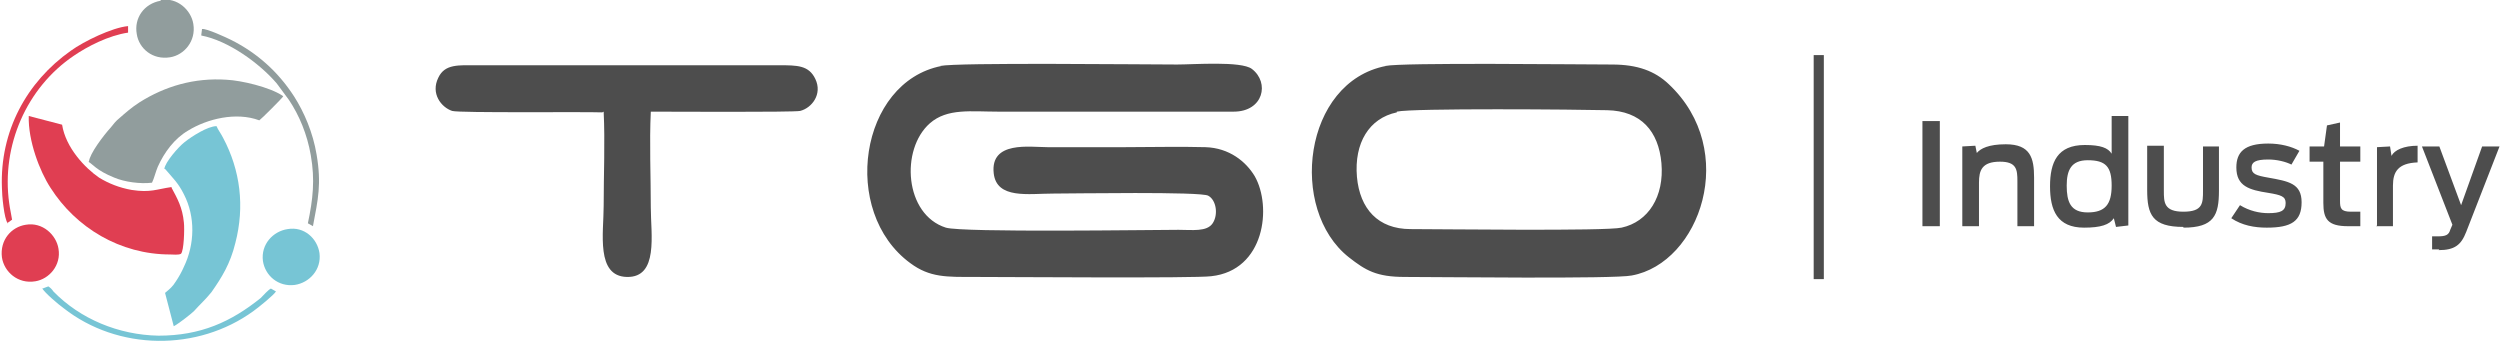 <?xml version="1.0" encoding="UTF-8"?>
<!DOCTYPE svg PUBLIC "-//W3C//DTD SVG 1.1//EN" "http://www.w3.org/Graphics/SVG/1.1/DTD/svg11.dtd">
<!-- Creator: CorelDRAW 2019 (64-Bit) -->
<svg xmlns="http://www.w3.org/2000/svg" xml:space="preserve" width="18.596mm" height="2.54mm" version="1.1" style="shape-rendering:geometricPrecision; text-rendering:geometricPrecision; image-rendering:optimizeQuality; fill-rule:evenodd; clip-rule:evenodd"
viewBox="0 0 34.45 4.71"
 xmlns:xlink="http://www.w3.org/1999/xlink"
 xmlns:xodm="http://www.corel.com/coreldraw/odm/2003">
 <defs>
  <style type="text/css">
   <![CDATA[
    .str0 {stroke:#4D4D4D;stroke-width:0.14;stroke-miterlimit:2.613}
    .fil4 {fill:none}
    .fil3 {fill:#4D4D4D}
    .fil2 {fill:#77C5D5}
    .fil0 {fill:#919D9D}
    .fil1 {fill:#E03E52}
    .fil5 {fill:#4D4D4D;fill-rule:nonzero}
   ]]>
  </style>
 </defs>
 <g id="Katman_x0020_1">
  <g id="_1864954307600">
   <path class="fil0" d="M1.2 2.23c0.06,0.03 0.11,0.12 0.36,0.22 0.14,0.06 0.36,0.09 0.52,0.07 0.03,-0.06 0.05,-0.15 0.08,-0.22 0.09,-0.2 0.23,-0.39 0.42,-0.5 0.26,-0.16 0.66,-0.26 0.98,-0.14 0.03,-0.02 0.31,-0.3 0.33,-0.33l-0.01 -0.01c-0,-0 -0,-0 -0,-0 -0.18,-0.12 -0.57,-0.21 -0.77,-0.22 -0.45,-0.03 -0.85,0.09 -1.2,0.31 -0.11,0.07 -0.2,0.15 -0.28,0.22 -0.05,0.04 -0.08,0.08 -0.12,0.13 -0.1,0.11 -0.29,0.36 -0.3,0.47l0 0z"/>
   <path class="fil1" d="M2.35 2.58c-0.21,0.03 -0.29,0.08 -0.55,0.04 -0.17,-0.03 -0.32,-0.09 -0.45,-0.17 -0.19,-0.13 -0.46,-0.41 -0.51,-0.73l-0.46 -0.12c-0.01,0.34 0.15,0.76 0.3,0.99 0.35,0.55 0.96,0.92 1.65,0.92 0.04,0 0.12,0.01 0.15,-0.01 0.04,-0.04 0.05,-0.34 0.04,-0.43 -0.02,-0.21 -0.09,-0.33 -0.17,-0.48l0 0z"/>
   <path class="fil2" d="M2.26 2.33c0.11,0.13 0.18,0.19 0.26,0.35 0.16,0.31 0.15,0.69 0,1 -0.03,0.07 -0.07,0.14 -0.11,0.2 -0.05,0.08 -0.08,0.1 -0.15,0.16l0.12 0.46c0.06,-0.03 0.24,-0.17 0.28,-0.21 0.08,-0.09 0.16,-0.16 0.24,-0.26 0.14,-0.2 0.26,-0.39 0.33,-0.68 0.13,-0.5 0.07,-1 -0.17,-1.45 -0.03,-0.06 -0.07,-0.11 -0.09,-0.16 -0.12,0 -0.34,0.14 -0.44,0.22 -0.09,0.07 -0.27,0.28 -0.28,0.37l0 0z"/>
   <path class="fil0" d="M2.2 0.01c-0.23,0.04 -0.37,0.24 -0.33,0.46 0.03,0.2 0.22,0.36 0.46,0.32 0.19,-0.03 0.36,-0.22 0.32,-0.46 -0.03,-0.19 -0.22,-0.37 -0.45,-0.33l0 0z"/>
   <path class="fil1" d="M0.34 3.1c-0.2,0.03 -0.36,0.21 -0.33,0.45 0.03,0.2 0.22,0.37 0.46,0.33 0.19,-0.03 0.36,-0.22 0.32,-0.45 -0.03,-0.19 -0.22,-0.37 -0.45,-0.33l0 0z"/>
   <path class="fil2" d="M3.95 3.16c-0.2,0.03 -0.37,0.21 -0.34,0.44 0.03,0.2 0.21,0.36 0.44,0.33 0.2,-0.03 0.37,-0.21 0.34,-0.44 -0.03,-0.2 -0.21,-0.37 -0.44,-0.33l0 0z"/>
   <path class="fil1" d="M0.08 3.08l0.07 -0.05c-0.01,-0.07 -0.03,-0.15 -0.04,-0.23 -0.11,-0.79 0.24,-1.59 0.89,-2.03 0.19,-0.13 0.48,-0.28 0.75,-0.32l-0 -0.09c-0.22,0.02 -0.61,0.21 -0.79,0.34 -0.61,0.43 -0.98,1.11 -0.95,1.89 0,0.1 0.03,0.43 0.08,0.49l0 0z"/>
   <path class="fil2" d="M0.56 3.97c0.04,0.07 0.23,0.23 0.3,0.28 0.75,0.59 1.85,0.6 2.62,0.04 0.07,-0.05 0.28,-0.22 0.31,-0.27l-0.07 -0.04c-0.04,0.02 -0.1,0.09 -0.14,0.13 -0.41,0.33 -0.83,0.52 -1.41,0.52 -0.55,-0.01 -1.08,-0.23 -1.45,-0.61 -0.02,-0.03 -0.04,-0.05 -0.07,-0.07l-0.08 0.03 0 0z"/>
   <path class="fil0" d="M2.76 0.49c0.37,0.07 0.8,0.38 1.04,0.66l0.17 0.23c0.14,0.21 0.25,0.47 0.3,0.76 0.06,0.34 0.03,0.61 -0.04,0.94l0.07 0.04c0.07,-0.37 0.12,-0.58 0.05,-0.99 -0.05,-0.3 -0.17,-0.58 -0.31,-0.8 -0.22,-0.34 -0.51,-0.6 -0.87,-0.78 -0.06,-0.03 -0.34,-0.16 -0.4,-0.15l-0.01 0.08 0 0z"/>
   <path class="fil3" d="M19.1 0.91c-1.14,0.22 -1.35,1.98 -0.51,2.64 0.23,0.18 0.38,0.27 0.77,0.27 0.45,-0 2.89,0.03 3.13,-0.02 0.94,-0.17 1.49,-1.72 0.51,-2.64 -0.19,-0.18 -0.43,-0.27 -0.78,-0.27 -0.44,0 -2.91,-0.03 -3.13,0.02zm0.15 0.64c-0.38,0.08 -0.59,0.42 -0.55,0.89 0.04,0.44 0.29,0.72 0.74,0.72 0.4,0 2.69,0.03 2.91,-0.02 0.37,-0.08 0.59,-0.43 0.55,-0.89 -0.04,-0.44 -0.28,-0.72 -0.75,-0.73 -0.39,-0.01 -2.69,-0.03 -2.9,0.02zm-6.28 -0.64c-1.13,0.22 -1.4,2.01 -0.43,2.72 0.27,0.2 0.5,0.19 0.89,0.19 0.46,0 3.03,0.02 3.26,-0.01 0.74,-0.08 0.84,-0.96 0.6,-1.38 -0.12,-0.2 -0.35,-0.39 -0.68,-0.4 -0.36,-0.01 -0.74,-0 -1.1,-0 -0.36,0 -0.72,0 -1.08,0 -0.24,0 -0.79,-0.09 -0.74,0.36 0.04,0.36 0.48,0.28 0.82,0.28 0.25,0 2.05,-0.03 2.14,0.03 0.11,0.06 0.14,0.26 0.06,0.38 -0.08,0.12 -0.28,0.09 -0.47,0.09 -0.36,-0 -2.98,0.04 -3.21,-0.03 -0.57,-0.18 -0.63,-1.08 -0.22,-1.44 0.24,-0.21 0.57,-0.16 0.94,-0.16l3.25 0c0.41,-0 0.5,-0.4 0.25,-0.59 -0.15,-0.11 -0.8,-0.06 -1.03,-0.06 -0.46,-0 -3.04,-0.03 -3.27,0.02zm-4.66 0.63c0.02,0.42 0,0.87 0,1.3 0,0.37 -0.11,0.97 0.32,0.98 0.44,0.01 0.33,-0.59 0.33,-0.96 0,-0.43 -0.02,-0.89 0,-1.32 0.22,-0 1.96,0.01 2.06,-0.01 0.16,-0.04 0.31,-0.23 0.21,-0.44 -0.09,-0.19 -0.25,-0.19 -0.5,-0.19 -0.23,0 -0.46,-0 -0.7,-0l-3.47 0c-0.25,0 -0.44,-0.02 -0.53,0.17 -0.11,0.22 0.04,0.41 0.19,0.46 0.1,0.03 1.82,0.01 2.07,0.02z"/>
  </g>
  <line class="fil4 str0" x1="25.07" y1="0.76" x2="25.07" y2= "3.85" />
  <path class="fil5" d="M26.5 3.12l0.24 0 0 -1.45 -0.24 0 0 1.45zm0.55 0l0.23 0 0 -0.6c0,-0.17 0.04,-0.29 0.29,-0.29 0.23,0 0.24,0.11 0.24,0.27l0 0.62 0.23 0 0 -0.67c0,-0.27 -0.05,-0.46 -0.39,-0.46 -0.24,0 -0.35,0.06 -0.4,0.12l-0.02 -0.1 -0.18 0.01 0 1.08zm1.68 0.02c0.23,0 0.35,-0.04 0.41,-0.13l0.03 0.12 0.17 -0.02 0 -1.51 -0.23 0 0 0.52c-0.05,-0.08 -0.15,-0.12 -0.37,-0.12 -0.38,0 -0.48,0.24 -0.48,0.57 0,0.33 0.1,0.57 0.47,0.57zm0.05 -0.21c-0.24,0 -0.29,-0.15 -0.29,-0.37 0,-0.21 0.06,-0.35 0.29,-0.35 0.25,0 0.33,0.09 0.33,0.35 0,0.26 -0.09,0.37 -0.33,0.37zm1.32 0.21c0.42,0 0.49,-0.17 0.49,-0.51l0 -0.61 -0.22 0 0 0.61c0,0.17 0,0.29 -0.27,0.29 -0.27,0 -0.27,-0.13 -0.27,-0.29l0 -0.62 -0.23 0 0 0.61c0,0.34 0.07,0.51 0.5,0.51zm1.15 0c0.34,0 0.48,-0.09 0.48,-0.35 0,-0.26 -0.18,-0.29 -0.46,-0.34 -0.17,-0.03 -0.23,-0.05 -0.23,-0.14 0,-0.07 0.05,-0.11 0.23,-0.11 0.12,0 0.24,0.03 0.32,0.07l0.11 -0.19c-0.11,-0.06 -0.26,-0.1 -0.43,-0.1 -0.33,0 -0.44,0.12 -0.44,0.33 0,0.26 0.18,0.31 0.44,0.35 0.18,0.03 0.24,0.05 0.24,0.14 0,0.11 -0.07,0.14 -0.24,0.14 -0.12,0 -0.26,-0.03 -0.39,-0.11l-0.12 0.18c0.15,0.1 0.32,0.13 0.49,0.13zm0.59 -0.91l0.19 0 0 0.57c0,0.22 0.06,0.32 0.34,0.32 0.04,0 0.14,0 0.17,-0l0 -0.2 -0.13 0c-0.14,0 -0.15,-0.05 -0.15,-0.15l0 -0.54 0.28 0 0 -0.21 -0.28 0 0 -0.33 -0.18 0.04 -0.04 0.29 -0.2 0 0 0.21zm0.92 0.89l0.23 0 0 -0.56c0,-0.19 0.07,-0.31 0.34,-0.32l0 -0.23c-0.19,0 -0.32,0.06 -0.36,0.14l-0.02 -0.13 -0.18 0.01 0 1.08zm0.86 0.33c0.22,0 0.31,-0.07 0.38,-0.25l0.46 -1.18 -0.24 0 -0.29 0.81 -0.3 -0.81 -0.24 0 0.42 1.08 -0.03 0.07c-0.02,0.07 -0.06,0.09 -0.17,0.09l-0.08 0 0 0.18c0.03,0 0.08,0 0.1,0z"/>
 </g>
</svg>
